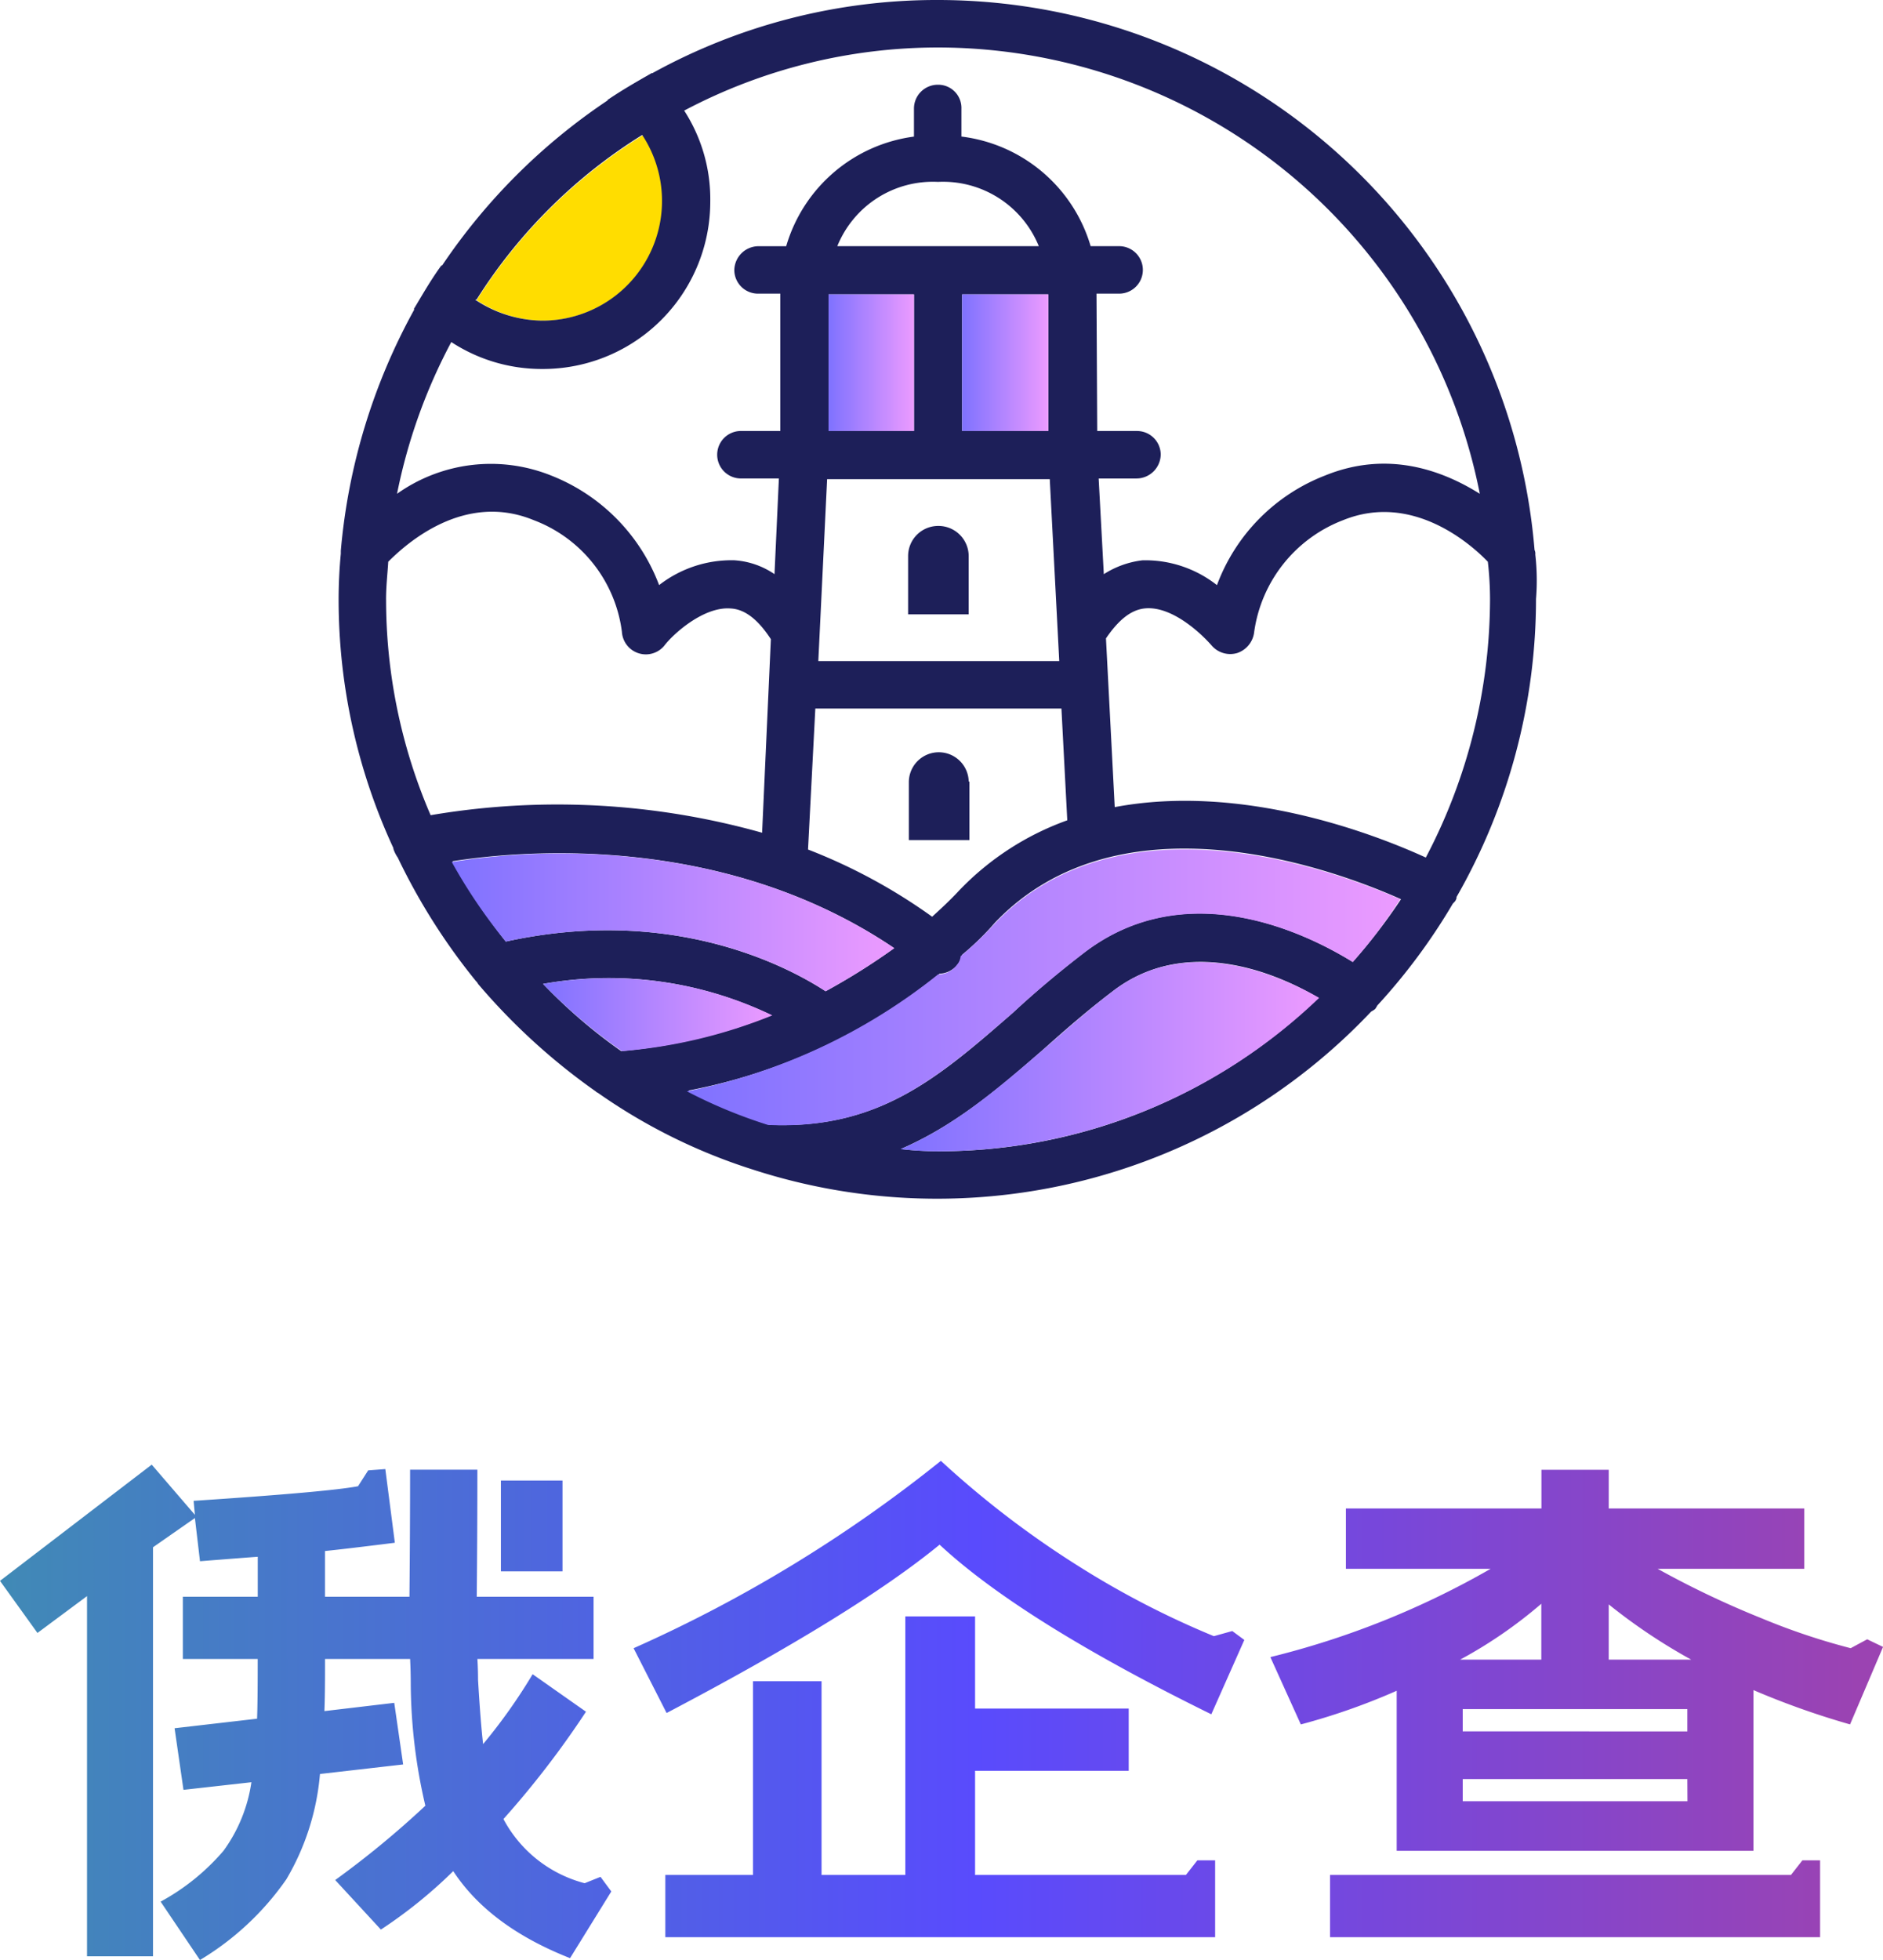 <svg xmlns="http://www.w3.org/2000/svg" xmlns:xlink="http://www.w3.org/1999/xlink" width="146.093" height="152" viewBox="0 0 146.093 152">
  <defs>
    <linearGradient id="linear-gradient" x2="0.983" gradientUnits="objectBoundingBox">
      <stop offset="0" stop-color="#7f72ff"/>
      <stop offset="1" stop-color="#ea9aff"/>
    </linearGradient>
    <linearGradient id="linear-gradient-7" x2="0.983" gradientUnits="objectBoundingBox">
      <stop offset="0" stop-color="#408ab5"/>
      <stop offset="0.527" stop-color="#594bfd"/>
      <stop offset="1" stop-color="#9b43b2"/>
    </linearGradient>
  </defs>
  <g id="hero-logo" transform="translate(-190 -111)">
    <g id="Group_1" data-name="Group 1" transform="translate(216.272 111)">
      <path id="Path_1" data-name="Path 1" d="M92.844,42.995a.613.613,0,0,0-.057-.34A46.471,46.471,0,0,0,46.507,0,45.648,45.648,0,0,0,24.358,5.665c-1.19.68-2.379,1.36-3.455,2.1a46.884,46.884,0,0,0-12.859,12.8c-.793,1.076-1.473,2.266-2.153,3.4A47.054,47.054,0,0,0,.17,42.712v.227Q0,44.723,0,46.507a45.824,45.824,0,0,0,4.249,19.26v.057a2.546,2.546,0,0,0,.34.68,47.988,47.988,0,0,0,6.061,9.573.782.782,0,0,1,.17.227,48.892,48.892,0,0,0,9.12,8.327.436.436,0,0,0,.17.113,44.027,44.027,0,0,0,12.009,5.948A46.333,46.333,0,0,0,80.1,78.456c.17-.113.34-.17.4-.34.057-.057.057-.113.113-.17a46.445,46.445,0,0,0,5.835-7.874c.113-.113.227-.227.227-.283a.34.34,0,0,0,.057-.227A46.508,46.508,0,0,0,92.9,46.45a17.615,17.615,0,0,0-.057-3.455M8.78,26.454q.85-1.614,1.869-3.229h.057a40.406,40.406,0,0,1,12.915-12.8,20.709,20.709,0,0,1,3.229-1.869A42.136,42.136,0,0,1,46.564,3.682,42.9,42.9,0,0,1,88.539,38.293c-2.889-1.813-7.137-3.4-12.009-1.416a14.542,14.542,0,0,0-8.384,8.5,8.991,8.991,0,0,0-5.778-1.926,7.1,7.1,0,0,0-3,1.076l-.4-7.421h2.946a1.886,1.886,0,0,0,1.869-1.869,1.838,1.838,0,0,0-1.869-1.813H58.856L58.8,22.772h1.756a1.841,1.841,0,1,0,0-3.682H58.346a11.97,11.97,0,0,0-10.026-8.5V8.44a1.8,1.8,0,0,0-1.813-1.869A1.85,1.85,0,0,0,44.638,8.44v2.153a11.953,11.953,0,0,0-9.913,8.5H32.572A1.886,1.886,0,0,0,30.7,20.959a1.838,1.838,0,0,0,1.869,1.813h1.7v10.65H31.212a1.841,1.841,0,1,0,0,3.682h2.946l-.34,7.421A6.24,6.24,0,0,0,30.7,43.448a9.151,9.151,0,0,0-5.835,1.926,14.692,14.692,0,0,0-8.384-8.5A12.566,12.566,0,0,0,4.532,38.293,42.812,42.812,0,0,1,8.78,26.454M38.69,19.09a8,8,0,0,1,7.817-4.985,8.02,8.02,0,0,1,7.817,4.985ZM55.061,33.422H48.376V22.829h6.684V33.422Zm-10.423,0H38.01V22.829h6.628ZM55.174,37.16l.736,14.105H37.217L37.9,37.16Zm.906,17.787.453,8.667a21.781,21.781,0,0,0-8.384,5.438c-.68.736-1.416,1.416-2.1,2.039a43.23,43.23,0,0,0-9.63-5.212l.566-10.933Zm-52.4-8.44c0-1.076.113-1.983.17-2.946,1.416-1.416,5.891-5.438,11.273-3.229A10.7,10.7,0,0,1,21.979,49a1.86,1.86,0,0,0,3.286,1.076c.68-.906,3.059-3.059,5.155-2.889,1.133.057,2.153.906,3.116,2.379l-.68,15.011a58.742,58.742,0,0,0-25.718-1.36A42.192,42.192,0,0,1,3.682,46.507m5.155,20.28c5.778-.906,21.186-2.1,34.271,6.741a51.12,51.12,0,0,1-5.325,3.342c-2.946-1.926-11.952-6.684-24.811-3.852a44.008,44.008,0,0,1-4.135-6.231M15.861,76.3a28.993,28.993,0,0,1,17.73,2.436,41.488,41.488,0,0,1-11.669,2.776A40.881,40.881,0,0,1,15.861,76.3M46.507,89.275a24,24,0,0,1-2.889-.17c4.192-1.813,7.534-4.645,11.1-7.761,1.643-1.473,3.4-3,5.268-4.418,5.721-4.475,12.8-1.473,16.031.453a42.347,42.347,0,0,1-29.513,11.9M78.682,74.6c-3.569-2.209-12.915-6.854-20.9-.68q-2.974,2.294-5.438,4.588c-5.835,5.1-10.423,9.063-18.92,8.724a36.778,36.778,0,0,1-6.288-2.662A43.965,43.965,0,0,0,46.62,75.51a1.856,1.856,0,0,0,1.416-.736,1.483,1.483,0,0,0,.34-.736,21.146,21.146,0,0,0,2.549-2.492c9.687-10.14,26.057-4.249,31.5-1.813A44.438,44.438,0,0,1,78.682,74.6m5.665-8.1c-3.965-1.813-14.218-5.778-24.132-3.909l-.68-13.085c.963-1.416,1.926-2.209,3-2.323,2.153-.227,4.475,2.039,5.212,2.889a1.9,1.9,0,0,0,1.983.566A1.952,1.952,0,0,0,71.035,49a10.9,10.9,0,0,1,6.911-8.667c5.325-2.153,9.857,1.813,11.216,3.229a25.682,25.682,0,0,1,.17,2.946,43.2,43.2,0,0,1-4.985,20" transform="translate(0)" fill="#1d1f59"/>
      <path id="Path_2" data-name="Path 2" d="M33.345,23.6a9.332,9.332,0,0,1-9.29,9.29A9.543,9.543,0,0,1,18.9,31.3,40.406,40.406,0,0,1,31.815,18.5a9.305,9.305,0,0,1,1.529,5.1" transform="translate(-8.194 -8.02)" fill="#fd0"/>
      <path id="Path_7" data-name="Path 7" d="M80.323,72A2.333,2.333,0,0,0,78,74.323v4.532h4.7V74.323A2.345,2.345,0,0,0,80.323,72" transform="translate(-33.816 -31.214)" fill="#1d1f59"/>
      <path id="Path_8" data-name="Path 8" d="M82.745,105.223a2.323,2.323,0,0,0-4.645,0v4.532h4.7v-4.532Z" transform="translate(-33.859 -44.611)" fill="#1d1f59"/>
      <path id="Path_9" data-name="Path 9" d="M31.259,12.889A13.456,13.456,0,0,0,28.767,10c-1.19.68-2.379,1.36-3.455,2.1a9.562,9.562,0,0,1,2.719,2.719A9.284,9.284,0,0,1,20.27,29.2a9.543,9.543,0,0,1-5.155-1.586h-.057A7.972,7.972,0,0,1,12.453,24.9c-.793,1.076-1.473,2.266-2.153,3.4a13.725,13.725,0,0,0,2.889,2.549,12.821,12.821,0,0,0,7.081,2.1A12.982,12.982,0,0,0,33.3,19.97a12.64,12.64,0,0,0-2.039-7.081" transform="translate(-4.465 -4.335)" fill="#1d1f59"/>
      <g id="Group_3" data-name="Group 3" transform="translate(8.78 22.829)">
        <path id="Path_10" data-name="Path 10" d="M109.459,134.48a42.69,42.69,0,0,1-29.57,11.9,23.992,23.992,0,0,1-2.889-.17c4.192-1.813,7.477-4.645,11.1-7.761,1.643-1.416,3.4-3,5.268-4.418,5.721-4.475,12.8-1.416,16.088.453" transform="translate(-42.162 -79.929)" fill="url(#linear-gradient)"/>
        <path id="Path_11" data-name="Path 11" d="M103.044,120.144a37.908,37.908,0,0,1-3.682,4.872c-3.569-2.209-12.972-6.854-20.959-.623q-2.974,2.294-5.438,4.588c-5.835,5.042-10.423,9.063-18.977,8.667a38.6,38.6,0,0,1-6.288-2.606,45.279,45.279,0,0,0,19.486-9.063,1.8,1.8,0,0,0,1.416-.68,1.265,1.265,0,0,0,.34-.736,26.78,26.78,0,0,0,2.606-2.492c9.687-10.2,26.058-4.305,31.5-1.926" transform="translate(-29.46 -73.241)" fill="url(#linear-gradient)"/>
        <path id="Path_12" data-name="Path 12" d="M45.787,136.819a39.478,39.478,0,0,1-11.669,2.776A41.322,41.322,0,0,1,28,134.383a29.274,29.274,0,0,1,17.787,2.436" transform="translate(-20.919 -80.909)" fill="url(#linear-gradient)"/>
        <path id="Path_13" data-name="Path 13" d="M49.828,124.18a51.122,51.122,0,0,1-5.325,3.342c-2.946-1.926-11.9-6.684-24.811-3.852A40.858,40.858,0,0,1,15.5,117.5c5.835-.963,21.243-2.153,34.328,6.684" transform="translate(-15.5 -73.481)" fill="url(#linear-gradient)"/>
        <rect id="Rectangle_1" data-name="Rectangle 1" width="6.684" height="10.593" transform="translate(39.596)" fill="url(#linear-gradient)"/>
        <rect id="Rectangle_2" data-name="Rectangle 2" width="6.628" height="10.593" transform="translate(29.23)" fill="url(#linear-gradient)"/>
      </g>
    </g>
    <path id="Path_16" data-name="Path 16" d="M44.289-25.329v7.044H39.511v-7.044ZM39.708.924a10,10,0,0,0,6.3,4.975l1.231-.493.837,1.133-3.2,5.172q-6.255-2.463-9.063-6.748A36.857,36.857,0,0,1,30.2,9.495L26.655,5.653A72.042,72.042,0,0,0,33.649-.11a42.293,42.293,0,0,1-1.133-9.457q0-.936-.049-1.921h-6.6v.64q0,2.167-.049,3.4l5.418-.64.69,4.778-6.453.739A19.212,19.212,0,0,1,22.862,5.6a21.817,21.817,0,0,1-6.7,6.255L13.11,7.328a17.259,17.259,0,0,0,4.876-3.94,11.939,11.939,0,0,0,2.167-5.32l-5.27.591-.69-4.778,6.4-.739q.049-1.281.049-4.187v-.443H14.834v-4.827h5.812v-3.1q-.739.049-4.482.345l-.394-3.349-3.251,2.266V11.564H7.4V-16.365L3.554-13.508.648-17.547,12.42-26.56l3.349,3.891-.1-1.084q10.442-.69,12.757-1.133l.788-1.231,1.33-.1.739,5.714q-3.94.493-5.418.64v3.546h6.551q.049-4.926.049-9.851h5.221q0,4.926-.049,9.851H46.7v4.827H37.688q.049.837.049,1.625.2,3.349.394,4.975a42.83,42.83,0,0,0,3.842-5.418L46.111-7.4A71.258,71.258,0,0,1,39.708.924Zm56.546-14.58.936.69L94.628-7.2Q79.9-14.444,73.547-20.354,67-14.985,52.367-7.3l-2.561-5.024a108.424,108.424,0,0,0,23.84-14.53,73.22,73.22,0,0,0,10.541,8.078,68.525,68.525,0,0,0,10.639,5.517ZM76.3,5.259H92.658l.887-1.133h1.379v5.96H52.268V5.259h6.8V-9.764h5.32V5.259h6.5V-14.788H76.3v7.142h11.92v4.827H76.3Zm65.56-1.133v5.96H103.839V5.259H139.6l.887-1.133Zm-5.172-13.2V3.387H109.011V-9.025a50.5,50.5,0,0,1-7.438,2.611l-2.364-5.221A65.743,65.743,0,0,0,116.3-18.483H105.07v-4.679h15.171v-3h5.221v3h15.171v4.679H129.255a71.558,71.558,0,0,0,8.078,3.842,51.348,51.348,0,0,0,6.9,2.315l1.281-.69,1.231.591-2.561,6.009A62.772,62.772,0,0,1,136.693-9.075Zm-4.827-2.364a44.239,44.239,0,0,1-6.4-4.285v4.285Zm-.3,9.26H114.133V-.455H131.57Zm0-3.694V-7.6H114.133v1.724Zm-11.329-5.566v-4.335a35.455,35.455,0,0,1-6.3,4.335Z" transform="translate(189.352 251.141)" fill="url(#linear-gradient-7)"/>
  </g>
</svg>

